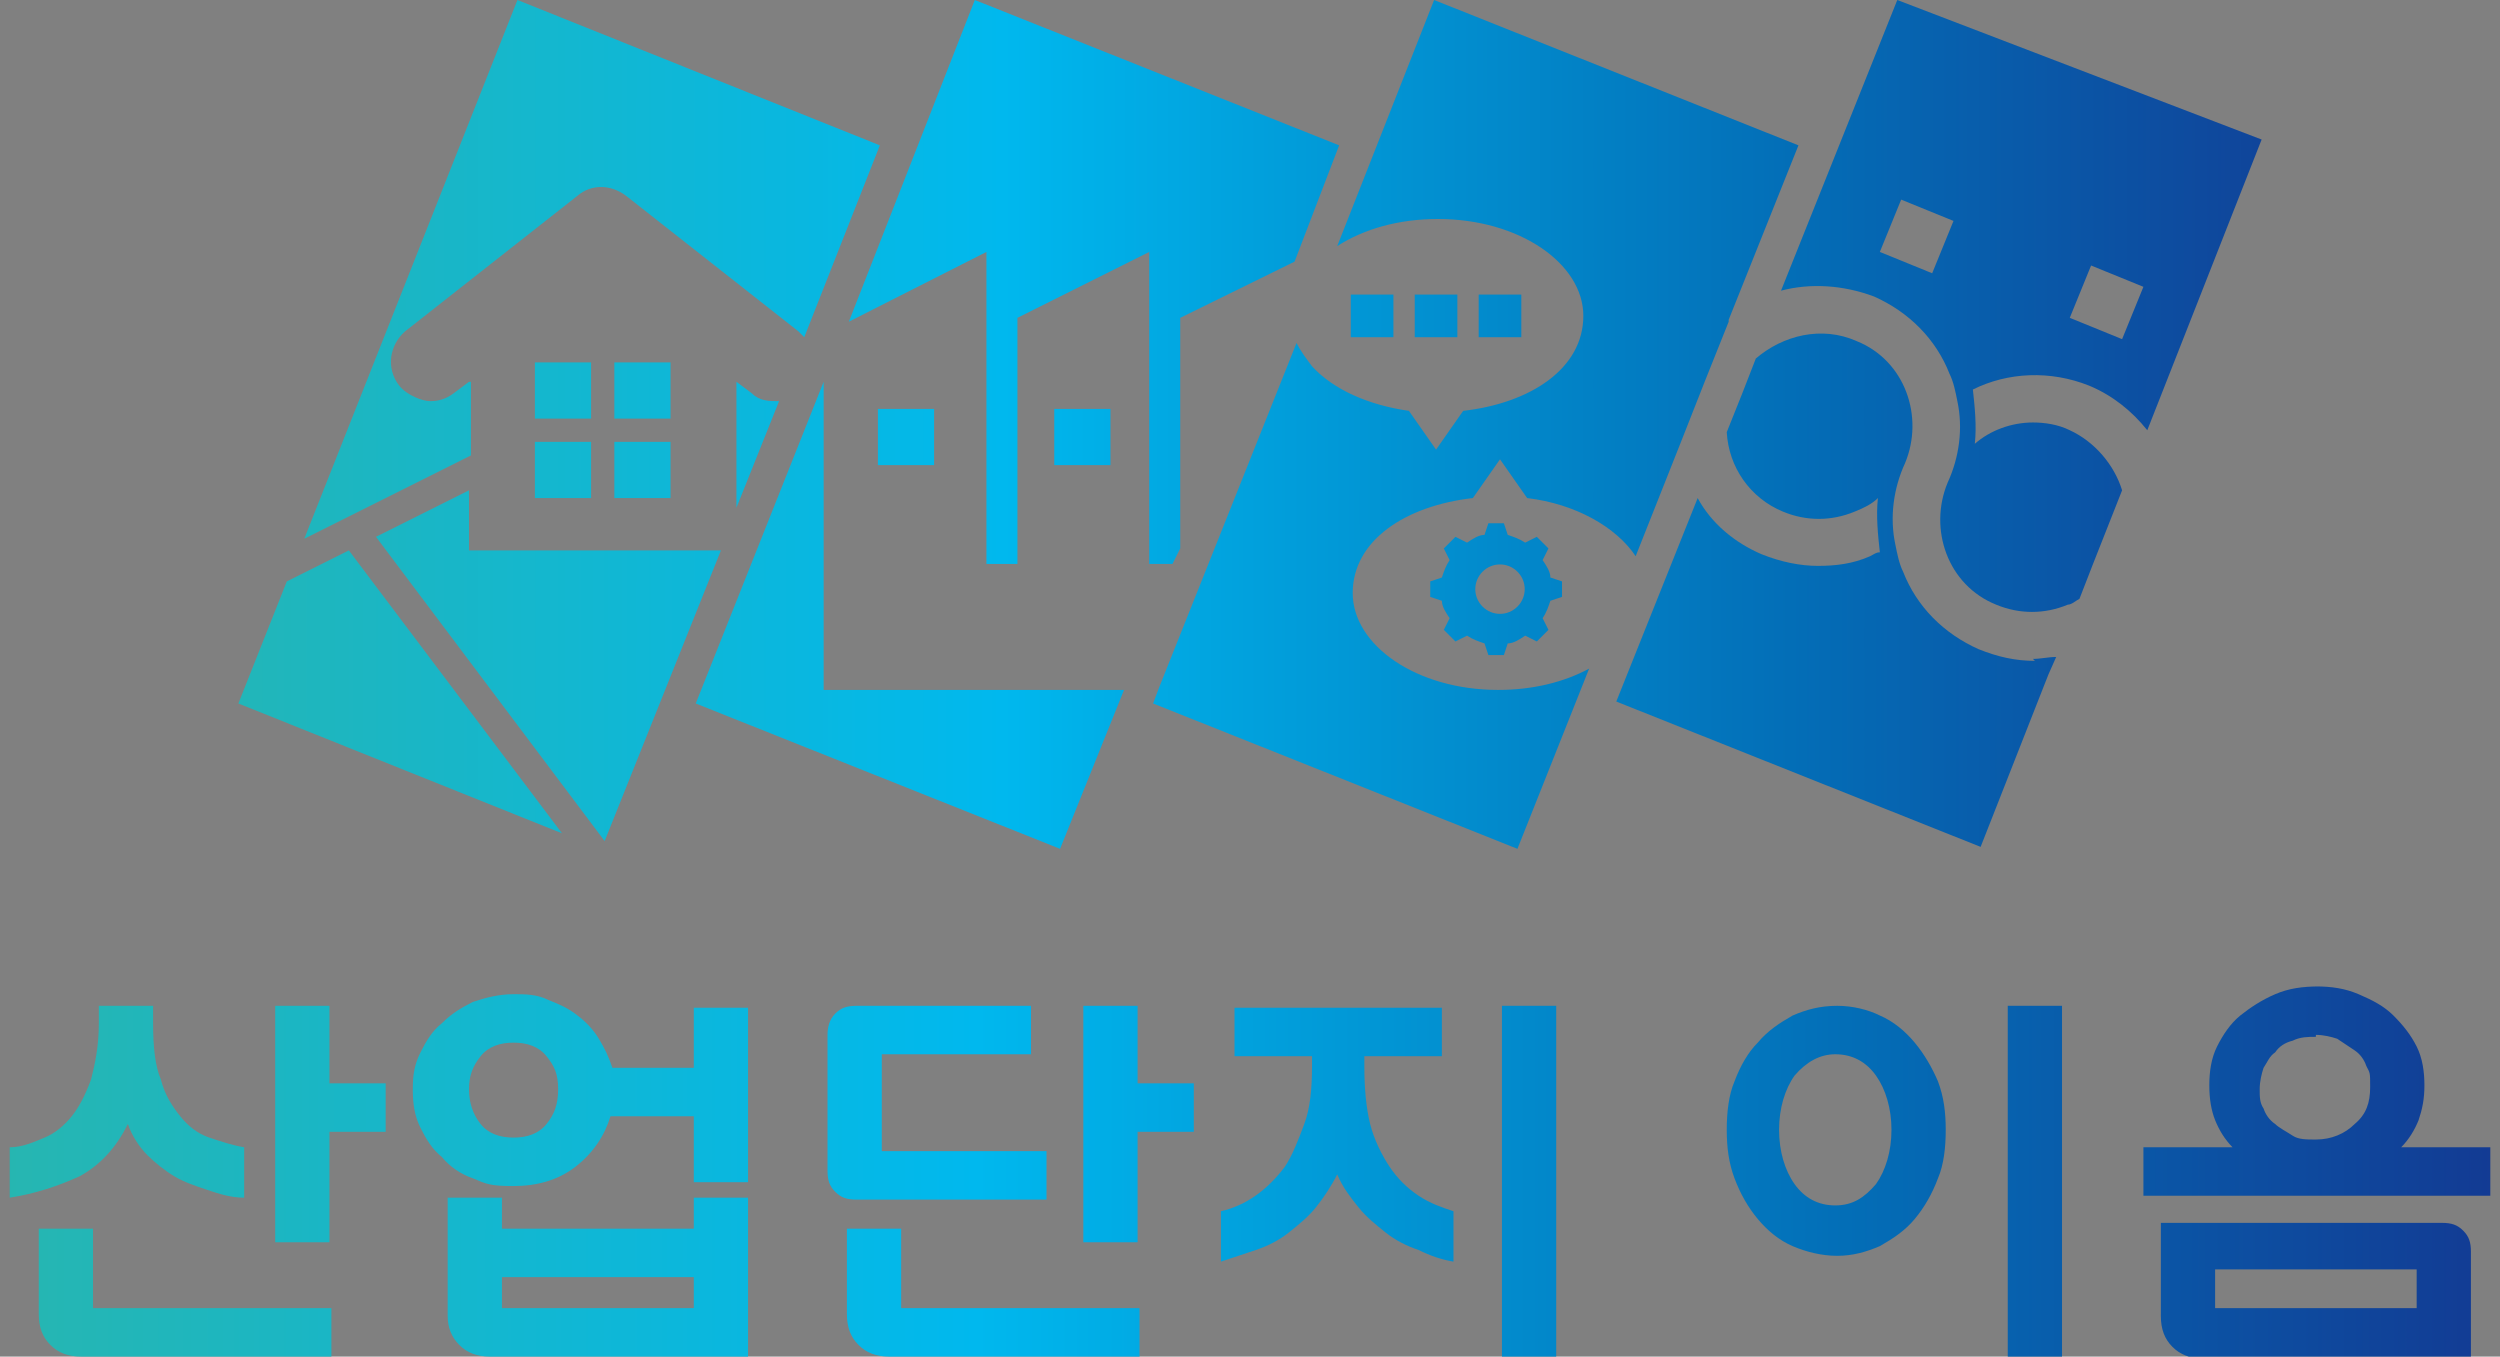 <?xml version="1.0" encoding="UTF-8"?>
<svg id="_레이어_1" data-name="레이어_1" xmlns="http://www.w3.org/2000/svg" xmlns:xlink="http://www.w3.org/1999/xlink" version="1.1" viewBox="0 0 129 70" width="129px" height="70px">
  <rect x="0" y="0" width="129" height="70" fill="#808080" stroke="none"/>
  <!-- Generator: Adobe Illustrator 29.2.1, SVG Export Plug-In . SVG Version: 2.1.0 Build 116)  -->
  <defs>
    <style>
      .st0 {
        fill: url(#_무제_그라디언트_7741);
      }

      .st1 {
        fill: url(#_무제_그라디언트_7747);
      }

      .st2 {
        fill: url(#_무제_그라디언트_7740);
      }

      .st3 {
        fill: url(#_무제_그라디언트_7749);
      }

      .st4 {
        fill: url(#_무제_그라디언트_7746);
      }

      .st5 {
        fill: url(#_무제_그라디언트_7743);
      }

      .st6 {
        fill: url(#_무제_그라디언트_7748);
      }

      .st7 {
        fill: url(#_무제_그라디언트_7745);
      }

      .st8 {
        fill: url(#_무제_그라디언트_7742);
      }

      .st9 {
        fill: url(#_무제_그라디언트_7744);
      }

      .st10 {
        fill: url(#_무제_그라디언트_7730);
      }

      .st11 {
        fill: url(#_무제_그라디언트_7738);
      }

      .st12 {
        fill: url(#_무제_그라디언트_7735);
      }

      .st13 {
        fill: url(#_무제_그라디언트_7736);
      }

      .st14 {
        fill: url(#_무제_그라디언트_7719);
      }

      .st15 {
        fill: url(#_무제_그라디언트_7734);
      }

      .st16 {
        fill: url(#_무제_그라디언트_7731);
      }

      .st17 {
        fill: url(#_무제_그라디언트_7732);
      }

      .st18 {
        fill: url(#_무제_그라디언트_7737);
      }

      .st19 {
        fill: url(#_무제_그라디언트_7733);
      }

      .st20 {
        fill: url(#_무제_그라디언트_7729);
      }

      .st21 {
        fill: url(#_무제_그라디언트_7725);
      }

      .st22 {
        fill: url(#_무제_그라디언트_7726);
      }

      .st23 {
        fill: url(#_무제_그라디언트_7727);
      }

      .st24 {
        fill: url(#_무제_그라디언트_7724);
      }

      .st25 {
        fill: url(#_무제_그라디언트_7720);
      }

      .st26 {
        fill: url(#_무제_그라디언트_7739);
      }

      .st27 {
        fill: url(#_무제_그라디언트_7728);
      }

      .st28 {
        fill: url(#_무제_그라디언트_7721);
      }

      .st29 {
        fill: url(#_무제_그라디언트_7722);
      }

      .st30 {
        fill: url(#_무제_그라디언트_7723);
      }

      .st31 {
        fill: url(#_무제_그라디언트_7710);
      }

      .st32 {
        fill: url(#_무제_그라디언트_7715);
      }

      .st33 {
        fill: url(#_무제_그라디언트_7718);
      }

      .st34 {
        fill: url(#_무제_그라디언트_7711);
      }

      .st35 {
        fill: url(#_무제_그라디언트_7717);
      }

      .st36 {
        fill: url(#_무제_그라디언트_7714);
      }

      .st37 {
        fill: url(#_무제_그라디언트_7712);
      }

      .st38 {
        fill: url(#_무제_그라디언트_7716);
      }

      .st39 {
        fill: url(#_무제_그라디언트_7713);
      }

      .st40 {
        fill: #fff;
      }

      .st41 {
        fill: url(#_무제_그라디언트_775);
      }

      .st42 {
        fill: url(#_무제_그라디언트_778);
      }

      .st43 {
        fill: url(#_무제_그라디언트_773);
      }

      .st44 {
        fill: url(#_무제_그라디언트_776);
      }

      .st45 {
        fill: url(#_무제_그라디언트_779);
      }

      .st46 {
        fill: url(#_무제_그라디언트_772);
      }

      .st47 {
        fill: url(#_무제_그라디언트_774);
      }

      .st48 {
        fill: url(#_무제_그라디언트_777);
      }

      .st49 {
        fill: url(#_무제_그라디언트_771);
      }

      .st50 {
        fill: url(#_무제_그라디언트_77);
      }
    </style>
    <linearGradient id="_무제_그라디언트_77" data-name="무제 그라디언트 77" x1="-243.8" y1="23" x2="-128.3" y2="23" gradientUnits="userSpaceOnUse">
      <stop offset="0" stop-color="#2eb5a5"/>
      <stop offset=".4" stop-color="#00b8ee"/>
      <stop offset=".7" stop-color="#036eb7"/>
      <stop offset="1" stop-color="#182987"/>
    </linearGradient>
    <linearGradient id="_무제_그라디언트_771" data-name="무제 그라디언트 77" x1="-243.8" y1="22.7" x2="-128.3" y2="22.7" xlink:href="#_무제_그라디언트_77"/>
    <linearGradient id="_무제_그라디언트_772" data-name="무제 그라디언트 77" x1="-243.8" x2="-128.3" xlink:href="#_무제_그라디언트_77"/>
    <linearGradient id="_무제_그라디언트_773" data-name="무제 그라디언트 77" x1="-243.8" x2="-128.3" xlink:href="#_무제_그라디언트_77"/>
    <linearGradient id="_무제_그라디언트_774" data-name="무제 그라디언트 77" x1="-346.6" y1="47.3" x2="-148.6" y2="47.3" xlink:href="#_무제_그라디언트_77"/>
    <linearGradient id="_무제_그라디언트_775" data-name="무제 그라디언트 77" x1="-346.6" y1="46.6" x2="-148.6" y2="46.6" xlink:href="#_무제_그라디언트_77"/>
    <linearGradient id="_무제_그라디언트_776" data-name="무제 그라디언트 77" x1="-284.9" y1="7.9" x2="-237.3" y2="81.5" xlink:href="#_무제_그라디언트_77"/>
    <linearGradient id="_무제_그라디언트_777" data-name="무제 그라디언트 77" x1="-276.5" y1="2.5" x2="-228.9" y2="76.1" xlink:href="#_무제_그라디언트_77"/>
    <linearGradient id="_무제_그라디언트_778" data-name="무제 그라디언트 77" x1="-294.1" y1="13.9" x2="-246.4" y2="87.5" xlink:href="#_무제_그라디언트_77"/>
    <linearGradient id="_무제_그라디언트_779" data-name="무제 그라디언트 77" x1="-279.4" y1="4.4" x2="-231.8" y2="78" xlink:href="#_무제_그라디언트_77"/>
    <linearGradient id="_무제_그라디언트_7710" data-name="무제 그라디언트 77" x1="-276.7" y1="2.7" x2="-229.1" y2="76.3" xlink:href="#_무제_그라디언트_77"/>
    <linearGradient id="_무제_그라디언트_7711" data-name="무제 그라디언트 77" x1="-281.3" y1="5.6" x2="-233.7" y2="79.2" xlink:href="#_무제_그라디언트_77"/>
    <linearGradient id="_무제_그라디언트_7712" data-name="무제 그라디언트 77" x1="-278.9" y1="4" x2="-231.2" y2="77.6" xlink:href="#_무제_그라디언트_77"/>
    <linearGradient id="_무제_그라디언트_7713" data-name="무제 그라디언트 77" x1="-282.9" y1="6.7" x2="-235.3" y2="80.3" xlink:href="#_무제_그라디언트_77"/>
    <linearGradient id="_무제_그라디언트_7714" data-name="무제 그라디언트 77" x1="-280.5" y1="5.1" x2="-232.8" y2="78.7" xlink:href="#_무제_그라디언트_77"/>
    <linearGradient id="_무제_그라디언트_7715" data-name="무제 그라디언트 77" x1="-261.9" y1="-6.9" x2="-214.3" y2="66.7" xlink:href="#_무제_그라디언트_77"/>
    <linearGradient id="_무제_그라디언트_7716" data-name="무제 그라디언트 77" x1="-271.6" y1="-.7" x2="-224" y2="72.9" xlink:href="#_무제_그라디언트_77"/>
    <linearGradient id="_무제_그라디언트_7717" data-name="무제 그라디언트 77" x1="-266.1" y1="-4.2" x2="-218.5" y2="69.4" xlink:href="#_무제_그라디언트_77"/>
    <linearGradient id="_무제_그라디언트_7718" data-name="무제 그라디언트 77" x1="-270.7" y1="-1.3" x2="-223.1" y2="72.3" xlink:href="#_무제_그라디언트_77"/>
    <linearGradient id="_무제_그라디언트_7719" data-name="무제 그라디언트 77" x1="-292.8" y1="13.1" x2="-245.2" y2="86.7" xlink:href="#_무제_그라디언트_77"/>
    <linearGradient id="_무제_그라디언트_7720" data-name="무제 그라디언트 77" x1="-290.8" y1="11.8" x2="-243.2" y2="85.4" xlink:href="#_무제_그라디언트_77"/>
    <linearGradient id="_무제_그라디언트_7721" data-name="무제 그라디언트 77" x1="-288.9" y1="10.5" x2="-241.2" y2="84.1" xlink:href="#_무제_그라디언트_77"/>
    <linearGradient id="_무제_그라디언트_7722" data-name="무제 그라디언트 77" x1="-294.3" y1="14.1" x2="-246.7" y2="87.6" xlink:href="#_무제_그라디언트_77"/>
    <linearGradient id="_무제_그라디언트_7723" data-name="무제 그라디언트 77" x1="-285.3" y1="8.2" x2="-237.7" y2="81.8" xlink:href="#_무제_그라디언트_77"/>
    <linearGradient id="_무제_그라디언트_7724" data-name="무제 그라디언트 77" x1="-291.8" y1="12.4" x2="-244.1" y2="86" xlink:href="#_무제_그라디언트_77"/>
    <linearGradient id="_무제_그라디언트_7725" data-name="무제 그라디언트 77" x1="-9.4" y1="61" x2="140.1" y2="61" xlink:href="#_무제_그라디언트_77"/>
    <linearGradient id="_무제_그라디언트_7726" data-name="무제 그라디언트 77" x1="-9.4" y1="60.7" x2="140.1" y2="60.7" xlink:href="#_무제_그라디언트_77"/>
    <linearGradient id="_무제_그라디언트_7727" data-name="무제 그라디언트 77" x1="-9.4" y1="61" x2="140.1" y2="61" xlink:href="#_무제_그라디언트_77"/>
    <linearGradient id="_무제_그라디언트_7728" data-name="무제 그라디언트 77" x1="-9.4" y1="61" x2="140.1" y2="61" xlink:href="#_무제_그라디언트_77"/>
    <linearGradient id="_무제_그라디언트_7729" data-name="무제 그라디언트 77" x1="-9.4" y1="61" x2="140.1" y2="61" xlink:href="#_무제_그라디언트_77"/>
    <linearGradient id="_무제_그라디언트_7730" data-name="무제 그라디언트 77" x1="-9.4" y1="60.5" x2="140.1" y2="60.5" xlink:href="#_무제_그라디언트_77"/>
    <linearGradient id="_무제_그라디언트_7731" data-name="무제 그라디언트 77" x1="-2.4" y1="34.3" x2="133" y2="34.3" xlink:href="#_무제_그라디언트_77"/>
    <linearGradient id="_무제_그라디언트_7732" data-name="무제 그라디언트 77" x1="-2.4" y1="22.9" x2="133" y2="22.9" xlink:href="#_무제_그라디언트_77"/>
    <linearGradient id="_무제_그라디언트_7733" data-name="무제 그라디언트 77" x1="-2.4" y1="35.7" x2="133" y2="35.7" xlink:href="#_무제_그라디언트_77"/>
    <linearGradient id="_무제_그라디언트_7734" data-name="무제 그라디언트 77" x1="-2.4" y1="13.9" x2="133" y2="13.9" xlink:href="#_무제_그라디언트_77"/>
    <linearGradient id="_무제_그라디언트_7735" data-name="무제 그라디언트 77" x1="-2.4" y1="31.7" x2="133" y2="31.7" xlink:href="#_무제_그라디언트_77"/>
    <linearGradient id="_무제_그라디언트_7736" data-name="무제 그라디언트 77" x1="-2.4" y1="20.2" x2="133" y2="20.2" xlink:href="#_무제_그라디언트_77"/>
    <linearGradient id="_무제_그라디언트_7737" data-name="무제 그라디언트 77" x1="-2.4" y1="20.2" x2="133" y2="20.2" xlink:href="#_무제_그라디언트_77"/>
    <linearGradient id="_무제_그라디언트_7738" data-name="무제 그라디언트 77" x1="-2.4" y1="24.3" x2="133" y2="24.3" xlink:href="#_무제_그라디언트_77"/>
    <linearGradient id="_무제_그라디언트_7739" data-name="무제 그라디언트 77" x1="-2.4" y1="24.3" x2="133" y2="24.3" xlink:href="#_무제_그라디언트_77"/>
    <linearGradient id="_무제_그라디언트_7740" data-name="무제 그라디언트 77" x1="-2.4" y1="14.6" x2="133" y2="14.6" xlink:href="#_무제_그라디언트_77"/>
    <linearGradient id="_무제_그라디언트_7741" data-name="무제 그라디언트 77" x1="-2.4" y1="22.5" x2="133" y2="22.5" xlink:href="#_무제_그라디언트_77"/>
    <linearGradient id="_무제_그라디언트_7742" data-name="무제 그라디언트 77" x1="-2.4" y1="22.5" x2="133" y2="22.5" xlink:href="#_무제_그라디언트_77"/>
    <linearGradient id="_무제_그라디언트_7743" data-name="무제 그라디언트 77" x1="-2.4" y1="15.8" x2="133" y2="15.8" xlink:href="#_무제_그라디언트_77"/>
    <linearGradient id="_무제_그라디언트_7744" data-name="무제 그라디언트 77" x1="-2.4" y1="16.4" x2="133" y2="16.4" xlink:href="#_무제_그라디언트_77"/>
    <linearGradient id="_무제_그라디언트_7745" data-name="무제 그라디언트 77" x1="-2.4" y1="16.4" x2="133" y2="16.4" xlink:href="#_무제_그라디언트_77"/>
    <linearGradient id="_무제_그라디언트_7746" data-name="무제 그라디언트 77" x1="-2.4" y1="16.4" x2="133" y2="16.4" xlink:href="#_무제_그라디언트_77"/>
    <linearGradient id="_무제_그라디언트_7747" data-name="무제 그라디언트 77" x1="-2.4" y1="30.4" x2="133" y2="30.4" xlink:href="#_무제_그라디언트_77"/>
    <linearGradient id="_무제_그라디언트_7748" data-name="무제 그라디언트 77" x1="-2.4" y1="30.5" x2="133" y2="30.5" xlink:href="#_무제_그라디언트_77"/>
    <linearGradient id="_무제_그라디언트_7749" data-name="무제 그라디언트 77" x1="-2.4" y1="21.9" x2="133" y2="21.9" xlink:href="#_무제_그라디언트_77"/>
  </defs>
  <g>
    <g>
      <path class="st50" d="M-230.4,16.7c0,.9,0,1.7.3,2.2.2.6.4,1.1.8,1.5.3.4.7.7,1.1.9s.9.3,1.4.4v2c-.5,0-1-.2-1.5-.3-.5-.1-.9-.3-1.3-.5-.4-.2-.8-.5-1.1-.8-.3-.3-.6-.7-.8-1.2-.5,1-1.1,1.7-1.9,2.1-.8.4-1.7.7-2.8.8v-2c.5,0,1-.2,1.4-.4.4-.2.8-.5,1.1-.9.3-.4.6-.9.8-1.5.2-.6.3-1.3.3-2.2v-.7h2.2v.7ZM-232.8,24.8v3.2h9.5v1.9h-10c-.5,0-.9-.2-1.2-.5-.3-.3-.5-.7-.5-1.2v-3.4h2.2ZM-225.5,25.4v-9.4h2.2v3.1h2.3v1.9h-2.3v4.4h-2.2Z"/>
      <path class="st49" d="M-216,15.5c.5,0,.9,0,1.4.2.4.1.8.3,1.1.6.3.2.6.5.9.9s.4.7.5,1.1h3.3v-2.4h2.2v7h-2.2v-2.6h-3.3c-.2.8-.7,1.5-1.4,2-.7.5-1.5.8-2.5.8s-1.1,0-1.6-.3c-.5-.2-.9-.5-1.3-.8-.4-.3-.6-.7-.8-1.2-.2-.5-.3-1-.3-1.5s0-1,.3-1.5.5-.9.8-1.2c.4-.4.8-.6,1.3-.8.5-.2,1-.3,1.6-.3ZM-218.7,28.3v-4.7h2.2v1.2h7.6v-1.2h2.2v6.3h-10.3c-.5,0-.9-.2-1.2-.5-.3-.3-.5-.7-.5-1.2ZM-216,17.4c-.5,0-1,.2-1.3.5-.3.3-.5.8-.5,1.3s.2,1,.5,1.4c.3.4.8.5,1.3.5s1-.2,1.3-.5c.3-.4.5-.8.5-1.4s-.2-1-.5-1.3c-.3-.3-.8-.5-1.3-.5ZM-208.9,26.8h-7.6v1.2h7.6v-1.2Z"/>
      <path class="st46" d="M-201.4,21.7h6.6v1.9h-7.6c-.4,0-.6-.1-.8-.3s-.3-.5-.3-.9v-5.4c0-.3.1-.6.3-.8.2-.2.5-.3.8-.3h7v1.9h-6v3.8ZM-200.6,24.8v3.2h9.5v1.9h-10c-.5,0-.9-.2-1.2-.5-.3-.3-.5-.7-.5-1.2v-3.4h2.2ZM-193.3,25.4v-9.4h2.2v3.1h2.3v1.9h-2.3v4.4h-2.2Z"/>
      <path class="st43" d="M-183.2,22.7c-.2.5-.5.9-.8,1.3-.3.4-.7.7-1.1,1-.4.3-.9.5-1.3.7-.5.2-.9.3-1.4.4v-2c1-.2,1.9-.8,2.5-1.8.3-.5.6-1,.8-1.7s.3-1.4.3-2.3v-.4h-3.1v-1.9h8.3v1.9h-3.1v.4c0,.9,0,1.7.3,2.3s.4,1.2.7,1.7c.3.5.7.9,1.1,1.2.4.3.9.5,1.4.6v2c-.5-.1-1-.3-1.4-.4-.5-.2-.9-.4-1.3-.7-.4-.3-.8-.6-1.1-1-.3-.4-.6-.8-.8-1.3ZM-176.7,16h2.2v14h-2.2v-14Z"/>
      <path class="st47" d="M-208.6,35.3c1.1,0,2.1.2,3,.6.9.4,1.7,1,2.4,1.8.6.8,1.2,1.7,1.5,2.7.4,1,.6,2.2.6,3.4s-.2,2.3-.6,3.4c-.4,1-.9,1.9-1.5,2.7-.7.8-1.5,1.4-2.4,1.8-.9.4-1.9.6-3,.6s-2.1-.2-3-.6c-.9-.4-1.7-1-2.4-1.8-.7-.8-1.2-1.7-1.6-2.7s-.6-2.2-.6-3.4.2-2.3.6-3.4c.4-1,.9-1.9,1.6-2.7.7-.8,1.5-1.4,2.4-1.8.9-.4,1.9-.6,3-.6ZM-208.6,38.6c-1.1,0-2,.5-2.7,1.5-.7,1-1,2.2-1,3.7s.3,2.8,1,3.7c.7,1,1.6,1.5,2.7,1.5s2-.5,2.7-1.5c.7-1,1.1-2.2,1.1-3.7s-.4-2.7-1.1-3.7c-.7-1-1.6-1.5-2.7-1.5ZM-193.1,59.3h-3.7v-23.9h3.7v23.9Z"/>
      <path class="st41" d="M-175.8,34c1,0,2,.2,2.9.5s1.7.8,2.4,1.4c.7.6,1.2,1.4,1.6,2.2.4.8.6,1.7.6,2.7s-.2,1.6-.5,2.3c-.3.7-.7,1.3-1.2,1.9h6v3.3h-23.7v-3.3h6c-.5-.5-.9-1.2-1.2-1.9-.3-.7-.4-1.5-.4-2.3s.2-1.9.6-2.7.9-1.5,1.6-2.2c.7-.6,1.5-1.1,2.4-1.4.9-.4,1.9-.5,3-.5ZM-186.4,56.3v-6.3h19.2c.6,0,1.1.2,1.5.6.3.4.5.8.5,1.4v7.2h-18.3c-.9,0-1.6-.3-2.1-.8-.5-.6-.8-1.3-.8-2.1ZM-168.9,53.3h-13.8v2.7h13.8v-2.7ZM-175.8,37.3c-.6,0-1.1,0-1.5.3-.5.2-.9.4-1.2.7-.3.3-.6.7-.8,1.1-.2.4-.3.9-.3,1.4s0,1,.3,1.4c.2.4.5.8.8,1.1.3.3.7.6,1.2.8s1,.3,1.5.3c1.1,0,2-.3,2.7-1,.7-.7,1.1-1.5,1.1-2.5s0-1-.3-1.4c-.2-.4-.5-.8-.8-1.1-.3-.3-.7-.6-1.2-.7-.5-.2-1-.3-1.5-.3Z"/>
    </g>
    <g>
      <polygon class="st44" points="-277.7 22 -281.9 24.1 -271.7 37.5 -266.6 24.6 -277.7 24.6 -277.7 22"/>
      <path class="st48" d="M-265.3,17.7l-.6-.5v5.6l1.9-4.7c-.4,0-.9,0-1.2-.4Z"/>
      <polygon class="st42" points="-285.8 26 -288 31.5 -273.7 37.1 -283.1 24.7 -285.8 26"/>
      <path class="st45" d="M-277.7,17.2l-.6.5c-.3.2-.7.4-1.1.4s-1-.2-1.3-.7c-.6-.7-.5-1.8.3-2.4l7.6-6c.6-.5,1.5-.5,2.1,0l7.6,6c0,0,.2.1.2.2l3.4-8.5-16.1-6.4-9.5,23.8,7.4-3.7v-3.3Z"/>
      <polygon class="st31" points="-262.1 30.8 -262.1 17.2 -267.8 31.5 -251.6 37.9 -248.8 30.8 -254.9 30.8 -262.1 30.8"/>
      <rect class="st34" x="-274.8" y="16.4" width="2.5" height="2.5"/>
      <rect class="st37" x="-271.3" y="16.4" width="2.5" height="2.5"/>
      <rect class="st39" x="-274.8" y="19.9" width="2.5" height="2.5"/>
      <rect class="st36" x="-271.3" y="19.9" width="2.5" height="2.5"/>
      <polygon class="st32" points="-254.9 15 -254.9 25.3 -253.6 25.3 -253.6 14.4 -247.7 11.5 -247.7 15 -247.7 25.3 -246.6 25.3 -246.4 24.6 -246.4 14.4 -241.3 11.9 -239.3 6.7 -255.4 .3 -261 14.5 -254.9 11.5 -254.9 15"/>
      <rect class="st38" x="-259.7" y="18.4" width="2.5" height="2.5"/>
      <rect class="st35" x="-251.9" y="18.4" width="2.5" height="2.5"/>
      <g>
        <path class="st33" d="M-247.8,32.8l-4.8,12-.3.8c1.3-.4,2.7-.3,4.1.3,1.5.7,2.7,1.9,3.3,3.4.2.4.3.8.3,1.2.2,1.2,0,2.4-.4,3.6-.2.5-.3,1.1-.3,1.6,0,1.6.9,3.1,2.5,3.8,1,.4,2.1.4,3.2,0,.2,0,.4-.2.5-.3l.6-1.5,1.3-3.2c-.3-1.1-1.2-2.1-2.3-2.6-.5-.2-1.1-.3-1.6-.3-.9,0-1.9.3-2.6.9,0-.8,0-1.6-.1-2.4,1.6-.8,3.4-.9,5.2-.1,1,.4,1.9,1.1,2.5,2l5.1-12.8-16.1-6.4ZM-246.2,44.9l-2.3-.9.9-2.3,2.3.9-.9,2.3ZM-237.9,47.8l-2.3-.9.9-2.3,2.3.9-.9,2.3Z"/>
        <rect class="st14" x="-271.9" y="45.9" width="1.9" height="1.9"/>
        <rect class="st25" x="-269.1" y="45.9" width="1.9" height="1.9"/>
        <rect class="st28" x="-266.3" y="45.9" width="1.9" height="1.9"/>
        <path class="st29" d="M-263.1,58.4c0-.3-.2-.6-.3-.8l.3-.5-.2-.2-.2-.2-.5.3c-.2-.2-.5-.3-.8-.3v-.5h-.8v.5c-.4,0-.7.2-.9.3l-.5-.3-.2.2-.2.2.3.5c-.2.2-.3.5-.3.8h-.6v.8h.6c0,.4.2.7.3.9l-.3.5.5.5.5-.3c.2.2.5.3.8.3v.5h.8v-.5c.4,0,.7-.2.9-.3l.5.3.2-.2.2-.2-.3-.5c.2-.2.3-.5.3-.8h.6v-.8h-.6ZM-264.6,59.6c-.4.4-1.1.4-1.5,0-.4-.4-.4-1.1,0-1.5.4-.4,1.1-.4,1.5,0,.4.4.4,1.1,0,1.5Z"/>
        <path class="st30" d="M-241.7,62c-.8,0-1.7-.2-2.4-.5-1.5-.7-2.7-1.9-3.3-3.4-.2-.4-.3-.8-.3-1.2-.2-1.2,0-2.4.4-3.6.9-2.1,0-4.5-2.2-5.4-1.6-.7-3.3-.3-4.4.8l-.6,1.5-.7,1.7c0,1.5,1,2.9,2.5,3.5,1,.4,2.1.4,3.2,0,.4-.2.7-.4,1.1-.6,0,.8,0,1.6.1,2.4-.1,0-.3.1-.4.2-.8.3-1.5.5-2.3.5s-1.7-.2-2.4-.5h0c-1.2-.5-2.2-1.4-2.9-2.5l-3.6,9,16.1,6.4,3-7.6.3-.8c-.4,0-.7,0-1.1,0Z"/>
        <path class="st24" d="M-255.2,46.9l.5-1.3,2.6-6.5-16.1-6.4-4.3,10.9c1.2-.7,2.7-1.2,4.4-1.2,3.6,0,6.5,1.9,6.5,4.3s-2.3,3.9-5.3,4.2l-1.2,1.7-1.2-1.7c-1.8-.2-3.4-1-4.3-2-.3-.3-.5-.6-.7-1l-6,15.2-.3.7,16.1,6.4,3.2-8c-1.1.6-2.5.9-4,.9-3.6,0-6.5-1.9-6.5-4.3s2.3-3.9,5.3-4.2l1.2-1.7,1.2,1.7c2.2.3,4,1.3,4.8,2.6l2-4.9,1.1-2.9,1-2.6Z"/>
      </g>
    </g>
  </g>
  <g>
    <g>
      <path class="st40" d="M-85.4,16.7c0,.9,0,1.7.3,2.2.2.6.4,1.1.8,1.5.3.4.7.7,1.1.9s.9.3,1.4.4v2c-.5,0-1-.2-1.5-.3-.5-.1-.9-.3-1.3-.5-.4-.2-.8-.5-1.1-.8-.3-.3-.6-.7-.8-1.2-.5,1-1.1,1.7-1.9,2.1-.8.4-1.7.7-2.8.8v-2c.5,0,1-.2,1.4-.4.4-.2.8-.5,1.1-.9.3-.4.6-.9.8-1.5.2-.6.3-1.3.3-2.2v-.7h2.2v.7ZM-87.8,24.8v3.2h9.5v1.9h-10c-.5,0-.9-.2-1.2-.5-.3-.3-.5-.7-.5-1.2v-3.4h2.2ZM-80.5,25.4v-9.4h2.2v3.1h2.3v1.9h-2.3v4.4h-2.2Z"/>
      <path class="st40" d="M-71,15.5c.5,0,.9,0,1.4.2.4.1.8.3,1.1.6.3.2.6.5.9.9s.4.7.5,1.1h3.3v-2.4h2.2v7h-2.2v-2.6h-3.3c-.2.8-.7,1.5-1.4,2-.7.5-1.5.8-2.5.8s-1.1,0-1.6-.3c-.5-.2-.9-.5-1.3-.8-.4-.3-.6-.7-.8-1.2-.2-.5-.3-1-.3-1.5s0-1,.3-1.5.5-.9.8-1.2c.4-.4.8-.6,1.3-.8.5-.2,1-.3,1.6-.3ZM-73.7,28.3v-4.7h2.2v1.2h7.6v-1.2h2.2v6.3h-10.3c-.5,0-.9-.2-1.2-.5-.3-.3-.5-.7-.5-1.2ZM-71,17.4c-.5,0-1,.2-1.3.5-.3.3-.5.8-.5,1.3s.2,1,.5,1.4c.3.4.8.5,1.3.5s1-.2,1.3-.5c.3-.4.5-.8.5-1.4s-.2-1-.5-1.3c-.3-.3-.8-.5-1.3-.5ZM-63.9,26.8h-7.6v1.2h7.6v-1.2Z"/>
      <path class="st40" d="M-56.4,21.7h6.6v1.9h-7.6c-.4,0-.6-.1-.8-.3s-.3-.5-.3-.9v-5.4c0-.3.1-.6.3-.8.2-.2.5-.3.8-.3h7v1.9h-6v3.8ZM-55.6,24.8v3.2h9.5v1.9h-10c-.5,0-.9-.2-1.2-.5-.3-.3-.5-.7-.5-1.2v-3.4h2.2ZM-48.3,25.4v-9.4h2.2v3.1h2.3v1.9h-2.3v4.4h-2.2Z"/>
      <path class="st40" d="M-38.2,22.7c-.2.5-.5.9-.8,1.3-.3.4-.7.7-1.1,1-.4.3-.9.5-1.3.7-.5.2-.9.3-1.4.4v-2c1-.2,1.9-.8,2.5-1.8.3-.5.6-1,.8-1.7s.3-1.4.3-2.3v-.4h-3.1v-1.9h8.3v1.9h-3.1v.4c0,.9,0,1.7.3,2.3s.4,1.2.7,1.7c.3.5.7.9,1.1,1.2.4.3.9.5,1.4.6v2c-.5-.1-1-.3-1.4-.4-.5-.2-.9-.4-1.3-.7-.4-.3-.8-.6-1.1-1-.3-.4-.6-.8-.8-1.3ZM-31.7,16h2.2v14h-2.2v-14Z"/>
      <path class="st40" d="M-63.6,35.3c1.1,0,2.1.2,3,.6.9.4,1.7,1,2.4,1.8.6.8,1.2,1.7,1.5,2.7.4,1,.6,2.2.6,3.4s-.2,2.3-.6,3.4c-.4,1-.9,1.9-1.5,2.7-.7.8-1.5,1.4-2.4,1.8-.9.4-1.9.6-3,.6s-2.1-.2-3-.6c-.9-.4-1.7-1-2.4-1.8-.7-.8-1.2-1.7-1.6-2.7s-.6-2.2-.6-3.4.2-2.3.6-3.4c.4-1,.9-1.9,1.6-2.7.7-.8,1.5-1.4,2.4-1.8.9-.4,1.9-.6,3-.6ZM-63.6,38.6c-1.1,0-2,.5-2.7,1.5-.7,1-1,2.2-1,3.7s.3,2.8,1,3.7c.7,1,1.6,1.5,2.7,1.5s2-.5,2.7-1.5c.7-1,1.1-2.2,1.1-3.7s-.4-2.7-1.1-3.7c-.7-1-1.6-1.5-2.7-1.5ZM-48.1,59.3h-3.7v-23.9h3.7v23.9Z"/>
      <path class="st40" d="M-30.8,34c1,0,2,.2,2.9.5s1.7.8,2.4,1.4c.7.6,1.2,1.4,1.6,2.2.4.8.6,1.7.6,2.7s-.2,1.6-.5,2.3c-.3.7-.7,1.3-1.2,1.9h6v3.3h-23.7v-3.3h6c-.5-.5-.9-1.2-1.2-1.9-.3-.7-.4-1.5-.4-2.3s.2-1.9.6-2.7.9-1.5,1.6-2.2c.7-.6,1.5-1.1,2.4-1.4.9-.4,1.9-.5,3-.5ZM-41.4,56.3v-6.3h19.2c.6,0,1.1.2,1.5.6.3.4.5.8.5,1.4v7.2h-18.3c-.9,0-1.6-.3-2.1-.8-.5-.6-.8-1.3-.8-2.1ZM-23.9,53.3h-13.8v2.7h13.8v-2.7ZM-30.8,37.3c-.6,0-1.1,0-1.5.3-.5.2-.9.4-1.2.7-.3.3-.6.7-.8,1.1-.2.4-.3.9-.3,1.4s0,1,.3,1.4c.2.4.5.8.8,1.1.3.3.7.6,1.2.8s1,.3,1.5.3c1.1,0,2-.3,2.7-1,.7-.7,1.1-1.5,1.1-2.5s0-1-.3-1.4c-.2-.4-.5-.8-.8-1.1-.3-.3-.7-.6-1.2-.7-.5-.2-1-.3-1.5-.3Z"/>
    </g>
    <g>
      <polygon class="st40" points="-132.7 22 -136.9 24.1 -126.7 37.5 -121.6 24.6 -132.7 24.6 -132.7 22"/>
      <path class="st40" d="M-120.3,17.7l-.6-.5v5.6l1.9-4.7c-.4,0-.9,0-1.2-.4Z"/>
      <polygon class="st40" points="-140.8 26 -143 31.5 -128.7 37.1 -138.1 24.7 -140.8 26"/>
      <path class="st40" d="M-132.7,17.2l-.6.5c-.3.2-.7.4-1.1.4s-1-.2-1.3-.7c-.6-.7-.5-1.8.3-2.4l7.6-6c.6-.5,1.5-.5,2.1,0l7.6,6c0,0,.2.1.2.2l3.4-8.5L-130.6.3l-9.5,23.8,7.4-3.7v-3.3Z"/>
      <polygon class="st40" points="-117.1 30.8 -117.1 17.2 -122.8 31.5 -106.6 37.9 -103.8 30.8 -109.9 30.8 -117.1 30.8"/>
      <rect class="st40" x="-129.8" y="16.4" width="2.5" height="2.5"/>
      <rect class="st40" x="-126.3" y="16.4" width="2.5" height="2.5"/>
      <rect class="st40" x="-129.8" y="19.9" width="2.5" height="2.5"/>
      <rect class="st40" x="-126.3" y="19.9" width="2.5" height="2.5"/>
      <polygon class="st40" points="-109.9 15 -109.9 25.3 -108.6 25.3 -108.6 14.4 -102.7 11.5 -102.7 15 -102.7 25.3 -101.6 25.3 -101.4 24.6 -101.4 14.4 -96.3 11.9 -94.3 6.7 -110.4 .3 -116 14.5 -109.9 11.5 -109.9 15"/>
      <rect class="st40" x="-114.7" y="18.4" width="2.5" height="2.5"/>
      <rect class="st40" x="-106.9" y="18.4" width="2.5" height="2.5"/>
      <g>
        <path class="st40" d="M-102.8,32.8l-4.8,12-.3.8c1.3-.4,2.7-.3,4.1.3,1.5.7,2.7,1.9,3.3,3.4.2.4.3.8.3,1.2.2,1.2,0,2.4-.4,3.6-.2.5-.3,1.1-.3,1.6,0,1.6.9,3.1,2.5,3.8,1,.4,2.1.4,3.2,0,.2,0,.4-.2.5-.3l.6-1.5,1.3-3.2c-.3-1.1-1.2-2.1-2.3-2.6-.5-.2-1.1-.3-1.6-.3-.9,0-1.9.3-2.6.9,0-.8,0-1.6-.1-2.4,1.6-.8,3.4-.9,5.2-.1,1,.4,1.9,1.1,2.5,2l5.1-12.8-16.1-6.4ZM-101.2,44.9l-2.3-.9.9-2.3,2.3.9-.9,2.3ZM-92.9,47.8l-2.3-.9.9-2.3,2.3.9-.9,2.3Z"/>
        <rect class="st40" x="-126.9" y="45.9" width="1.9" height="1.9"/>
        <rect class="st40" x="-124.1" y="45.9" width="1.9" height="1.9"/>
        <rect class="st40" x="-121.3" y="45.9" width="1.9" height="1.9"/>
        <path class="st40" d="M-118.1,58.4c0-.3-.2-.6-.3-.8l.3-.5-.2-.2-.2-.2-.5.3c-.2-.2-.5-.3-.8-.3v-.5h-.8v.5c-.4,0-.7.2-.9.3l-.5-.3-.2.2-.2.2.3.5c-.2.2-.3.5-.3.8h-.6v.8h.6c0,.4.2.7.3.9l-.3.5.5.5.5-.3c.2.2.5.3.8.3v.5h.8v-.5c.4,0,.7-.2.9-.3l.5.3.2-.2.2-.2-.3-.5c.2-.2.3-.5.3-.8h.6v-.8h-.6ZM-119.6,59.6c-.4.4-1.1.4-1.5,0-.4-.4-.4-1.1,0-1.5.4-.4,1.1-.4,1.5,0,.4.4.4,1.1,0,1.5Z"/>
        <path class="st40" d="M-96.7,62c-.8,0-1.7-.2-2.4-.5-1.5-.7-2.7-1.9-3.3-3.4-.2-.4-.3-.8-.3-1.2-.2-1.2,0-2.4.4-3.6.9-2.1,0-4.5-2.2-5.4-1.6-.7-3.3-.3-4.4.8l-.6,1.5-.7,1.7c0,1.5,1,2.9,2.5,3.5,1,.4,2.1.4,3.2,0,.4-.2.7-.4,1.1-.6,0,.8,0,1.6.1,2.4-.1,0-.3.1-.4.2-.8.3-1.5.5-2.3.5s-1.7-.2-2.4-.5h0c-1.2-.5-2.2-1.4-2.9-2.5l-3.6,9,16.1,6.4,3-7.6.3-.8c-.4,0-.7,0-1.1,0Z"/>
        <path class="st40" d="M-110.2,46.9l.5-1.3,2.6-6.5-16.1-6.4-4.3,10.9c1.2-.7,2.7-1.2,4.4-1.2,3.6,0,6.5,1.9,6.5,4.3s-2.3,3.9-5.3,4.2l-1.2,1.7-1.2-1.7c-1.8-.2-3.4-1-4.3-2-.3-.3-.5-.6-.7-1l-6,15.2-.3.7,16.1,6.4,3.2-8c-1.1.6-2.5.9-4,.9-3.6,0-6.5-1.9-6.5-4.3s2.3-3.9,5.3-4.2l1.2-1.7,1.2,1.7c2.2.3,4,1.3,4.8,2.6l2-4.9,1.1-2.9,1-2.6Z"/>
      </g>
    </g>
  </g>
  <g>
    <g>
      <path class="st21" d="M7.9,52.8c0,1.2.1,2.2.4,2.9.2.8.6,1.4,1,1.9.4.5.9.9,1.5,1.1s1.2.4,1.8.5v2.6c-.7,0-1.3-.2-1.9-.4-.6-.2-1.2-.4-1.7-.7-.5-.3-1-.7-1.4-1.1-.4-.4-.8-1-1-1.6-.6,1.2-1.4,2.1-2.5,2.7-1.1.5-2.3.9-3.6,1.1v-2.6c.7,0,1.3-.3,1.8-.5.5-.2,1-.6,1.4-1.1.4-.5.7-1.1,1-1.9.2-.8.4-1.7.4-2.9v-.9h2.8v.9ZM4.8,63.4v4.1h12.3v2.5H4.2c-.7,0-1.2-.2-1.6-.6-.4-.4-.6-.9-.6-1.6v-4.4h2.8ZM14.2,64.1v-12.2h2.8v4h2.9v2.5h-2.9v5.7h-2.8Z"/>
      <path class="st22" d="M26.5,51.3c.6,0,1.2,0,1.8.3.5.2,1,.4,1.5.8.4.3.8.7,1.1,1.2s.5.9.7,1.5h4.2v-3.1h2.8v9h-2.8v-3.4h-4.3c-.3,1-.9,1.9-1.8,2.6-.9.7-2,1-3.2,1s-1.4-.1-2.1-.4c-.6-.2-1.2-.6-1.6-1.1-.5-.4-.8-.9-1.1-1.5-.3-.6-.4-1.2-.4-2s.1-1.3.4-1.9.6-1.1,1.1-1.5c.5-.5,1-.8,1.6-1.1.6-.2,1.3-.4,2.1-.4ZM23.1,67.8v-6h2.8v1.6h9.9v-1.6h2.8v8.2h-13.3c-.7,0-1.2-.2-1.6-.6-.4-.4-.6-.9-.6-1.5ZM26.5,53.8c-.7,0-1.3.2-1.7.7-.4.5-.6,1-.6,1.7s.2,1.3.6,1.8c.4.5,1,.7,1.7.7s1.3-.2,1.7-.7c.4-.5.6-1,.6-1.8s-.2-1.2-.6-1.7c-.4-.5-1-.7-1.7-.7ZM35.8,65.9h-9.9v1.6h9.9v-1.6Z"/>
      <path class="st23" d="M45.5,59.4h8.5v2.5h-9.8c-.5,0-.8-.1-1.1-.4s-.4-.6-.4-1.1v-7c0-.4.1-.8.4-1.1.3-.3.6-.4,1.1-.4h9v2.5h-7.7v4.9ZM46.5,63.4v4.1h12.3v2.5h-12.9c-.7,0-1.2-.2-1.6-.6-.4-.4-.6-.9-.6-1.6v-4.4h2.8ZM55.9,64.1v-12.2h2.8v4h2.9v2.5h-2.9v5.7h-2.8Z"/>
      <path class="st27" d="M69,60.6c-.3.6-.7,1.2-1.1,1.7-.4.5-.9.9-1.4,1.3-.5.4-1.1.7-1.7.9-.6.2-1.2.4-1.8.6v-2.6c1.3-.3,2.4-1.1,3.3-2.3.4-.6.7-1.4,1-2.2s.4-1.8.4-3v-.5h-4v-2.5h10.7v2.5h-4v.5c0,1.2.1,2.2.3,3s.6,1.6,1,2.2c.4.6.9,1.1,1.5,1.5.6.4,1.2.6,1.8.8v2.6c-.6-.1-1.2-.3-1.8-.6-.6-.2-1.2-.5-1.7-.9-.5-.4-1-.8-1.4-1.3-.4-.5-.8-1-1.1-1.7ZM77.5,51.9h2.8v18.1h-2.8v-18.1Z"/>
      <path class="st20" d="M94.8,51.9c.8,0,1.6.2,2.2.5.7.3,1.3.8,1.8,1.4.5.6.9,1.3,1.2,2,.3.8.4,1.6.4,2.5s-.1,1.8-.4,2.5c-.3.8-.7,1.5-1.2,2.1-.5.6-1.1,1-1.8,1.4-.7.3-1.4.5-2.2.5s-1.6-.2-2.3-.5c-.7-.3-1.3-.8-1.8-1.4-.5-.6-.9-1.3-1.2-2.1s-.4-1.6-.4-2.5.1-1.8.4-2.5c.3-.8.7-1.5,1.2-2,.5-.6,1.1-1,1.8-1.4.7-.3,1.4-.5,2.3-.5ZM94.7,54.4c-.8,0-1.5.4-2.1,1.1-.5.7-.8,1.7-.8,2.8s.3,2.1.8,2.8c.5.7,1.2,1.1,2.1,1.1s1.5-.4,2.1-1.1c.5-.7.8-1.7.8-2.8s-.3-2.1-.8-2.8c-.5-.7-1.2-1.1-2.1-1.1ZM106.4,70h-2.8v-18.1h2.8v18.1Z"/>
      <path class="st10" d="M119.5,50.9c.8,0,1.5.1,2.2.4s1.3.6,1.8,1.1c.5.5.9,1,1.2,1.6.3.6.4,1.3.4,2s-.1,1.2-.3,1.8c-.2.5-.5,1-.9,1.4h4.6v2.5h-17.9v-2.5h4.6c-.4-.4-.7-.9-.9-1.4-.2-.5-.3-1.1-.3-1.8s.1-1.4.4-2,.7-1.2,1.2-1.6c.5-.4,1.1-.8,1.8-1.1.7-.3,1.4-.4,2.3-.4ZM111.5,67.8v-4.7h14.5c.5,0,.8.1,1.1.4.3.3.4.6.4,1.1v5.5h-13.8c-.7,0-1.2-.2-1.6-.6-.4-.4-.6-.9-.6-1.6ZM124.7,65.5h-10.4v2h10.4v-2ZM119.5,53.5c-.4,0-.8,0-1.2.2-.4.1-.7.3-.9.6-.3.2-.4.5-.6.8-.1.3-.2.7-.2,1.1s0,.7.2,1c.1.3.3.6.6.8.2.2.6.4.9.6s.7.2,1.2.2c.8,0,1.5-.3,2-.8.6-.5.8-1.1.8-1.9s0-.7-.2-1.1c-.1-.3-.3-.6-.6-.8-.3-.2-.6-.4-.9-.6-.3-.1-.7-.2-1.1-.2Z"/>
    </g>
    <g>
      <polygon class="st16" points="24.2 25.3 19.4 27.7 31.2 43.4 37.2 28.4 24.2 28.4 24.2 25.3"/>
      <path class="st17" d="M38.8,20.3l-.8-.6v6.5l2.2-5.5c-.5,0-1,0-1.4-.4Z"/>
      <polygon class="st19" points="14.8 30 12.3 36.3 29 43 18 28.4 14.8 30"/>
      <path class="st15" d="M24.2,19.7l-.8.6c-.4.3-.8.4-1.2.4s-1.2-.3-1.6-.8c-.7-.9-.5-2.1.3-2.8l8.9-7c.7-.6,1.7-.6,2.5,0l8.9,7c0,0,.2.2.3.3l3.9-9.9L26.7,0l-11,27.8,8.6-4.3v-3.8Z"/>
      <polygon class="st12" points="42.5 35.6 42.5 19.7 35.9 36.3 54.7 43.8 58 35.6 50.9 35.6 42.5 35.6"/>
      <rect class="st13" x="27.6" y="18.7" width="2.9" height="2.9"/>
      <rect class="st18" x="31.7" y="18.7" width="2.9" height="2.9"/>
      <rect class="st11" x="27.6" y="22.8" width="2.9" height="2.9"/>
      <rect class="st26" x="31.7" y="22.8" width="2.9" height="2.9"/>
      <polygon class="st2" points="50.9 17.2 50.9 29.1 52.5 29.1 52.5 16.4 59.3 13 59.3 17.2 59.3 29.1 60.5 29.1 60.9 28.3 60.9 16.4 66.8 13.5 69.1 7.5 50.3 0 43.8 16.6 50.9 13 50.9 17.2"/>
      <rect class="st0" x="45.3" y="21.1" width="2.9" height="2.9"/>
      <rect class="st8" x="54.4" y="21.1" width="2.9" height="2.9"/>
      <g>
        <path class="st5" d="M97.9,0l-5.6,14-.4,1c1.5-.4,3.2-.3,4.8.3,1.8.8,3.2,2.2,3.9,4,.2.4.3.9.4,1.4.3,1.4.1,2.9-.5,4.2h0c-1,2.4,0,5.3,2.5,6.3,1.2.5,2.5.5,3.7,0,.2,0,.4-.2.6-.3l.7-1.8,1.5-3.8c-.4-1.3-1.4-2.5-2.7-3.1-.6-.3-1.3-.4-1.9-.4-1.1,0-2.2.4-3,1.1.1-.9,0-1.9-.1-2.8,1.8-.9,4-1,6-.2,1.2.5,2.2,1.3,3,2.3l5.9-15L97.9,0ZM99.7,14.1l-2.7-1.1,1.1-2.7,2.7,1.1-1.1,2.7ZM109.5,17.5l-2.7-1.1,1.1-2.7,2.7,1.1-1.1,2.7Z"/>
        <rect class="st9" x="69.7" y="15.2" width="2.2" height="2.2"/>
        <rect class="st7" x="73" y="15.2" width="2.2" height="2.2"/>
        <rect class="st4" x="76.3" y="15.2" width="2.2" height="2.2"/>
        <path class="st1" d="M79.6,28.9l.3-.6-.3-.3-.3-.3-.6.3c-.3-.2-.6-.3-.9-.4l-.2-.6h-.8l-.2.6c-.3,0-.6.2-.9.4l-.6-.3-.3.3-.3.3.3.6c-.2.3-.3.6-.4.9l-.6.2v.8l.6.2c0,.3.2.6.4.9l-.3.6.3.3.3.3.6-.3c.3.2.6.3.9.4l.2.6h.8l.2-.6c.3,0,.6-.2.9-.4l.6.3.3-.3.3-.3-.3-.6c.2-.3.3-.6.4-.9l.6-.2v-.8l-.6-.2c0-.3-.2-.6-.4-.9ZM78.3,31.3c-.5.5-1.3.5-1.8,0-.5-.5-.5-1.3,0-1.8.5-.5,1.3-.5,1.8,0s.5,1.3,0,1.8Z"/>
        <path class="st6" d="M105,34.1c-1,0-1.9-.2-2.9-.6-1.8-.8-3.2-2.2-3.9-4-.2-.4-.3-.9-.4-1.4-.3-1.4-.1-2.9.5-4.2,1-2.4,0-5.3-2.5-6.3-1.8-.8-3.8-.3-5.2.9l-.7,1.8-.8,2c.1,1.8,1.2,3.4,2.9,4.1,1.2.5,2.5.5,3.7,0,.5-.2.9-.4,1.2-.7-.1.9,0,1.9.1,2.8-.2,0-.3.1-.5.2-.9.4-1.8.5-2.7.5s-1.9-.2-2.9-.6h0c-1.4-.6-2.6-1.6-3.3-2.9l-4.2,10.5,18.8,7.5,3.5-8.9.4-.9c-.4,0-.8.1-1.2.1Z"/>
        <path class="st3" d="M89.2,16.5l.6-1.5,3-7.5L74,0l-5,12.7c1.4-.9,3.2-1.4,5.2-1.4,4.2,0,7.5,2.3,7.5,5s-2.7,4.5-6.2,4.9l-1.4,2-1.4-2c-2.1-.3-3.9-1.1-5-2.3-.3-.4-.6-.8-.8-1.2l-7.1,17.8-.3.8,18.8,7.5,3.7-9.3c-1.3.7-2.9,1.1-4.7,1.1-4.2,0-7.5-2.3-7.5-5s2.7-4.5,6.2-4.9l1.4-2,1.4,2c2.5.3,4.6,1.5,5.6,3l2.3-5.8,1.3-3.3,1.2-3Z"/>
      </g>
    </g>
  </g>
</svg>
